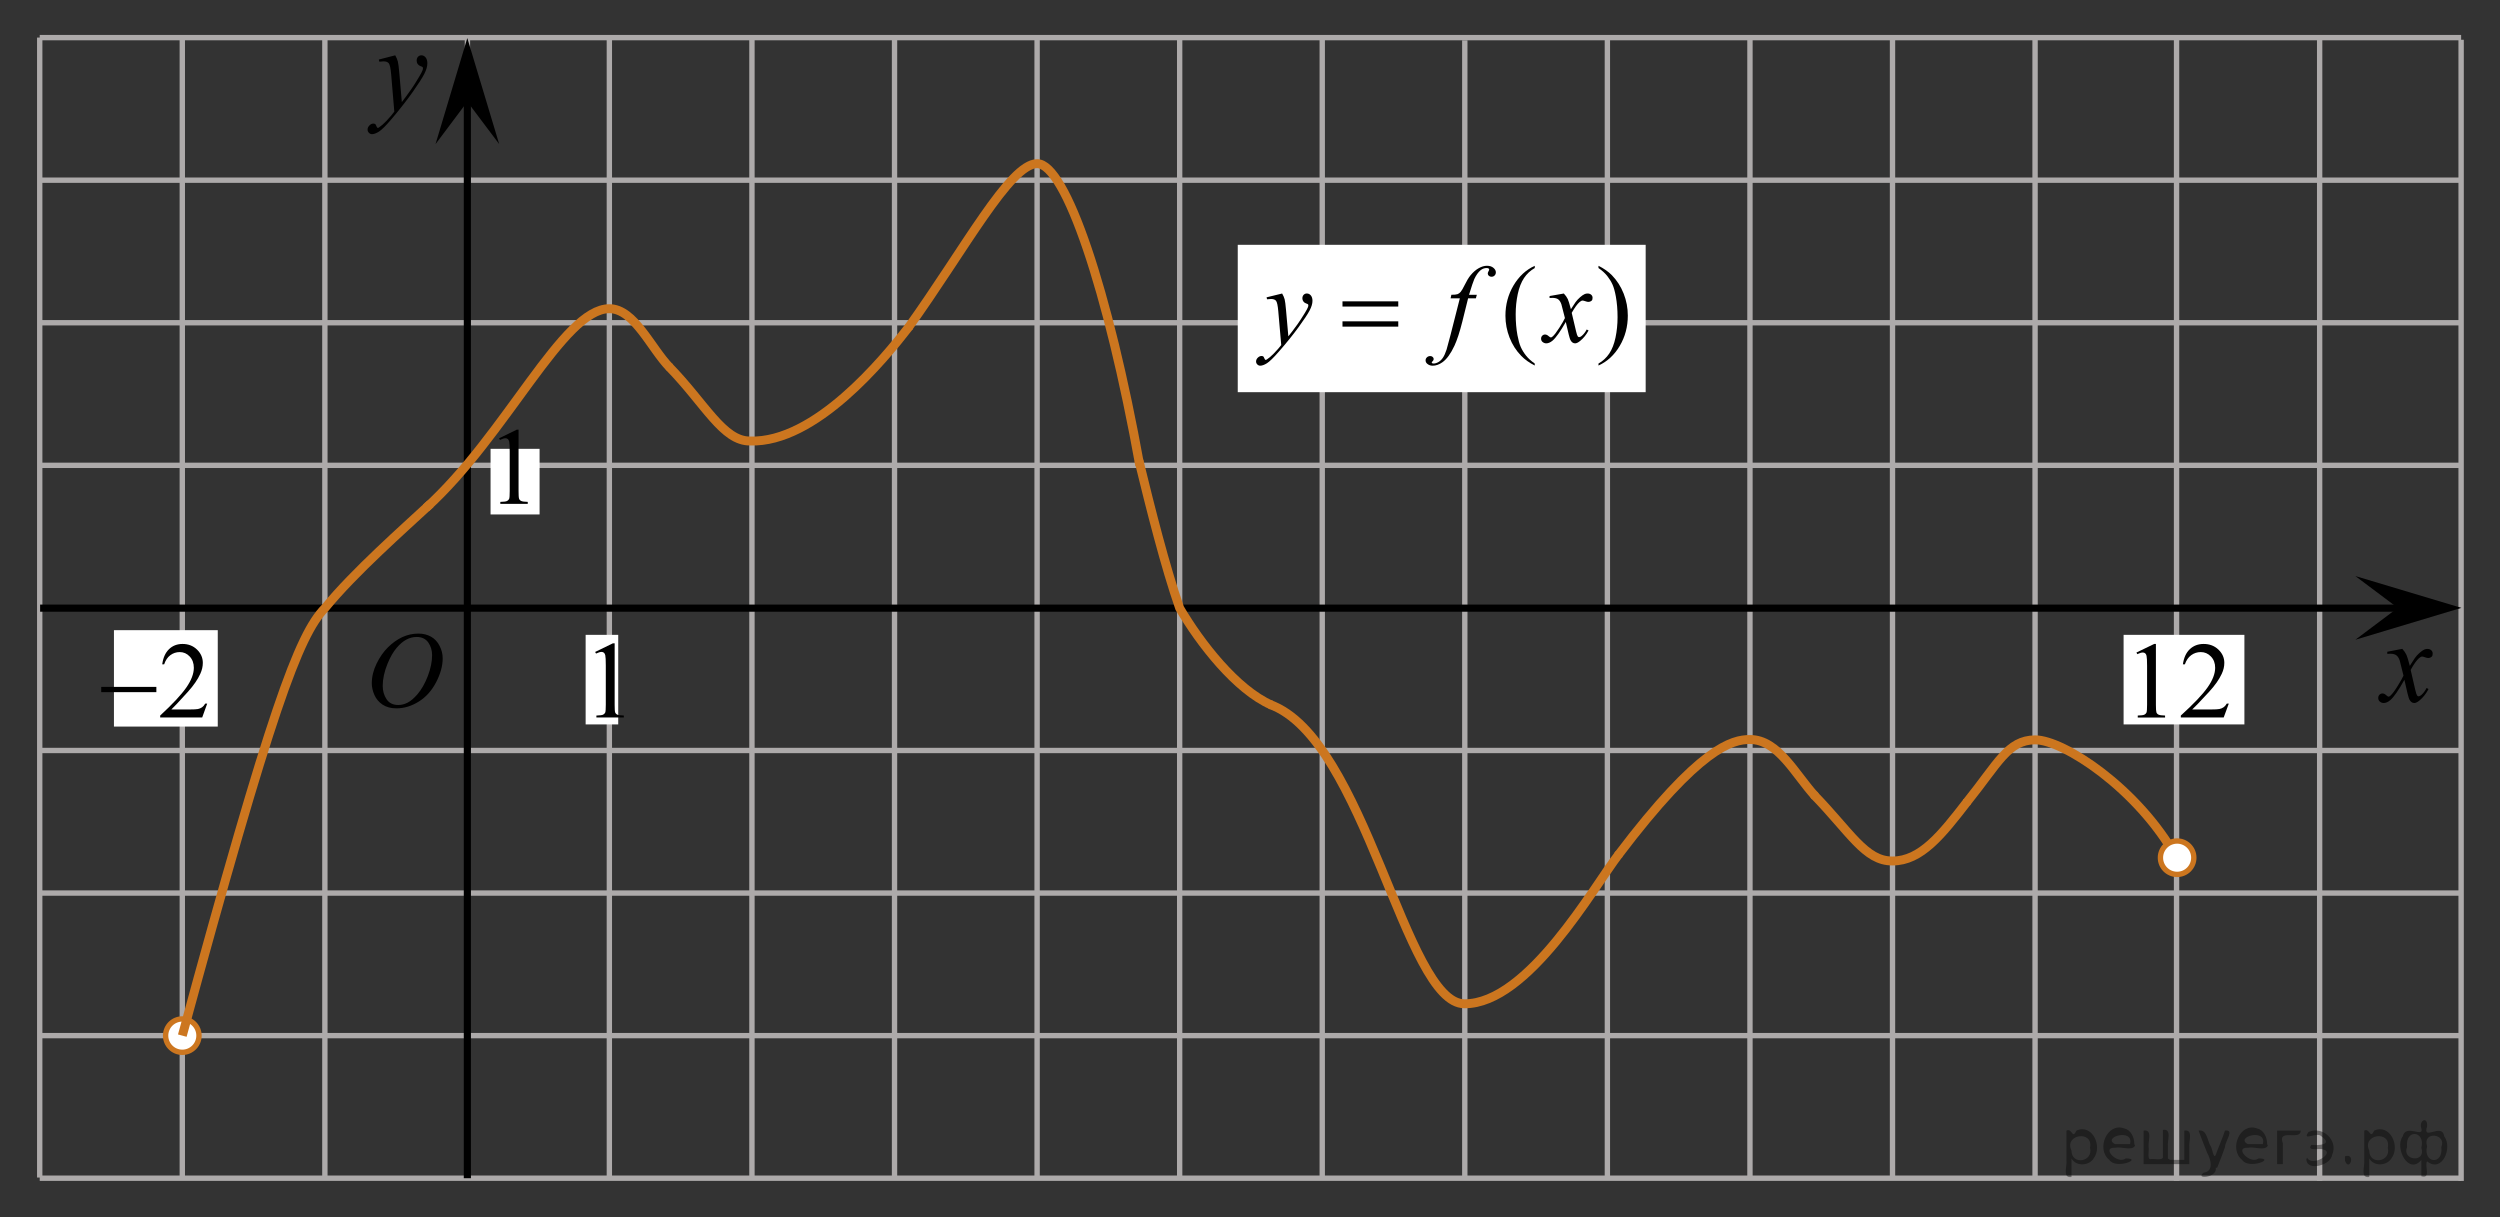 <?xml version="1.0" encoding="utf-8"?>
<!-- Generator: Adobe Illustrator 16.0.0, SVG Export Plug-In . SVG Version: 6.00 Build 0)  -->
<!DOCTYPE svg PUBLIC "-//W3C//DTD SVG 1.1//EN" "http://www.w3.org/Graphics/SVG/1.1/DTD/svg11.dtd">
<svg version="1.1" id="Слой_1" xmlns="http://www.w3.org/2000/svg" xmlns:xlink="http://www.w3.org/1999/xlink" x="0px" y="0px"
	 width="350.107px" height="170.466px" viewBox="473.305 -34.532 350.107 170.466"
	 enable-background="new 473.305 -34.532 350.107 170.466" xml:space="preserve">
<rect x="473.305" y="-34.532" width="350.107" height="170.466" fill="#333333" stroke="none"/>
<line fill="none" stroke="#ADAAAA" stroke-width="0.75" stroke-miterlimit="10" x1="478.868" y1="-29.264" x2="817.968" y2="-29.264"/>
<line fill="none" stroke="#ADAAAA" stroke-width="0.75" stroke-miterlimit="10" x1="478.868" y1="-9.299" x2="817.968" y2="-9.299"/>
<line fill="none" stroke="#ADAAAA" stroke-width="0.75" stroke-miterlimit="10" x1="478.868" y1="10.667" x2="817.968" y2="10.667"/>
<line fill="none" stroke="#ADAAAA" stroke-width="0.75" stroke-miterlimit="10" x1="478.868" y1="30.635" x2="817.968" y2="30.635"/>
<line fill="none" stroke="#ADAAAA" stroke-width="0.75" stroke-miterlimit="10" x1="478.868" y1="70.568" x2="817.968" y2="70.568"/>
<line fill="none" stroke="#ADAAAA" stroke-width="0.75" stroke-miterlimit="10" x1="478.868" y1="90.535" x2="817.968" y2="90.535"/>
<line fill="none" stroke="#ADAAAA" stroke-width="0.75" stroke-miterlimit="10" x1="478.868" y1="110.5" x2="817.968" y2="110.5"/>
<line fill="none" stroke="#ADAAAA" stroke-width="0.75" stroke-miterlimit="10" x1="478.868" y1="130.467" x2="817.968" y2="130.467"/>
<line fill="none" stroke="#ADAAAA" stroke-width="0.75" stroke-miterlimit="10" x1="478.868" y1="130.374" x2="478.868" y2="-29.27"/>
<line fill="none" stroke="#ADAAAA" stroke-width="0.75" stroke-miterlimit="10" x1="498.835" y1="130.374" x2="498.835" y2="-29.27"/>
<line fill="none" stroke="#ADAAAA" stroke-width="0.75" stroke-miterlimit="10" x1="518.802" y1="130.374" x2="518.802" y2="-29.27"/>
<line fill="none" stroke="#ADAAAA" stroke-width="0.75" stroke-miterlimit="10" x1="538.766" y1="130.427" x2="538.766" y2="-29.27"/>
<line fill="none" stroke="#ADAAAA" stroke-width="0.75" stroke-miterlimit="10" x1="558.641" y1="130.543" x2="558.641" y2="-29.27"/>
<line fill="none" stroke="#ADAAAA" stroke-width="0.75" stroke-miterlimit="10" x1="598.577" y1="130.543" x2="598.577" y2="-29.274"/>
<line fill="none" stroke="#ADAAAA" stroke-width="0.75" stroke-miterlimit="10" x1="618.544" y1="130.543" x2="618.544" y2="-29.421"/>
<line fill="none" stroke="#ADAAAA" stroke-width="0.75" stroke-miterlimit="10" x1="638.509" y1="130.543" x2="638.509" y2="-29.421"/>
<line fill="none" stroke="#ADAAAA" stroke-width="0.75" stroke-miterlimit="10" x1="658.475" y1="130.543" x2="658.475" y2="-29.421"/>
<line fill="none" stroke="#ADAAAA" stroke-width="0.75" stroke-miterlimit="10" x1="678.44" y1="130.543" x2="678.44" y2="-28.884"/>
<line fill="none" x1="582.727" y1="74.898" x2="583.079" y2="74.898"/>
<path fill="none" d="M562.143,54.337c0,0-0.452,0-1.021,0"/>
<line fill="none" stroke="#ADAAAA" stroke-width="0.75" stroke-miterlimit="10" x1="698.407" y1="130.162" x2="698.407" y2="-29.421"/>
<path fill="none" stroke="#000000" stroke-width="1.25" stroke-linejoin="round" stroke-miterlimit="8" d="M570.102,70.568"/>
<path fill="none" stroke="#000000" stroke-width="1.25" stroke-linejoin="round" stroke-miterlimit="8" d="M540.69,100.519"/>
<line fill="none" stroke="#ADAAAA" stroke-width="0.75" stroke-miterlimit="10" x1="738.337" y1="130.543" x2="738.337" y2="-29.576"/>
<line fill="none" stroke="#ADAAAA" stroke-width="0.75" stroke-miterlimit="10" x1="758.302" y1="130.543" x2="758.302" y2="-29.576"/>
<polygon points="538.751,-20.29 534.297,-14.348 538.748,-29.2 543.213,-14.353 "/>
<rect x="489.262" y="53.719" fill="#FFFFFF" width="14.539" height="13.5"/>
<path fill="none" stroke="#000000" stroke-width="1.25" stroke-linejoin="round" stroke-miterlimit="8" d="M585.292,3.679"/>
<line fill="none" stroke="#000000" stroke-miterlimit="10" x1="538.754" y1="130.467" x2="538.754" y2="-23.667"/>
<line fill="none" stroke="#ADAAAA" stroke-width="0.75" stroke-miterlimit="10" x1="718.374" y1="130.162" x2="718.374" y2="-29.421"/>
<path fill="none" stroke="#000000" stroke-width="1.25" stroke-linejoin="round" stroke-miterlimit="8" d="M669.528,64.68"/>
<line fill="none" stroke="#ADAAAA" stroke-width="0.75" stroke-miterlimit="10" x1="778.114" y1="130.849" x2="778.114" y2="-29.27"/>
<path fill="none" stroke="#CC761F" stroke-width="1.25" stroke-linejoin="round" stroke-miterlimit="8" d="M727.274,76.729
	c5.104,5.22,7.237,9.356,11.063,9.313c3.983,0,6.875-3.656,10.469-8.313"/>
<path fill="none" stroke="#CC761F" stroke-width="1.25" stroke-linejoin="round" stroke-miterlimit="8" d="M748.689,77.88
	c4.48-5.566,5.788-8.758,9.611-8.803c3.983,0,14.379,6.776,19.813,16.507"/>
<path fill="none" stroke="#CC761F" stroke-width="1.25" stroke-linejoin="round" stroke-miterlimit="8" d="M699.899,85.25
	c11.472-15.167,16-16.219,18.475-16.219c3.984,0,6.381,4.969,9.17,7.975"/>
<path fill="none" stroke="#CC761F" stroke-width="1.25" stroke-linejoin="round" stroke-miterlimit="8" d="M651.13,64.121
	c13.374,4.772,18.926,41.921,27.274,41.921c8.933,0,18.055-16.338,21.646-20.994"/>
<path fill="none" stroke="#CC761F" stroke-width="1.25" stroke-linejoin="round" stroke-miterlimit="8" d="M600.503,11.362
	c7.864-10.944,14.217-22.932,18.041-22.978c3.983,0,9.946,17.698,14.377,42.251"/>
<path fill="none" stroke="#CC761F" stroke-width="1.25" stroke-linejoin="round" stroke-miterlimit="8" d="M532.962,36.604
	c11.25-10.188,19.188-27.906,25.68-27.906c3.492,0,5.818,5.532,8.443,8.221"/>
<circle fill="#FFFFFF" stroke="#CC761F" stroke-width="0.75" stroke-miterlimit="10" cx="498.835" cy="110.5" r="2.338"/>
<circle fill="#FFFFFF" stroke="#CC761F" stroke-width="0.75" stroke-miterlimit="10" cx="778.195" cy="85.583" r="2.339"/>
<line fill="none" stroke="#ADAAAA" stroke-width="0.75" stroke-miterlimit="10" x1="798.155" y1="130.849" x2="798.155" y2="-29.27"/>
<line fill="none" stroke="#ADAAAA" stroke-width="0.75" stroke-miterlimit="10" x1="817.968" y1="130.849" x2="817.968" y2="-28.964"/>
<polygon points="809.098,50.597 803.155,46.142 818.007,50.594 803.161,55.058 "/>
<g>
	<g>
		<g>
			<g>
				<g>
					<g>
						<g>
							<g>
								<defs>
									<rect id="SVGID_1_" x="802.85" y="50.744" width="16.127" height="18.541"/>
								</defs>
								<clipPath id="SVGID_2_">
									<use xlink:href="#SVGID_1_"  overflow="visible"/>
								</clipPath>
								<g clip-path="url(#SVGID_2_)">
									<path d="M809.731,56.333c0.258,0.283,0.45,0.565,0.584,0.851c0.094,0.192,0.248,0.709,0.465,1.539l0.69-1.074
										c0.185-0.263,0.399-0.51,0.668-0.742c0.265-0.235,0.49-0.396,0.688-0.481c0.127-0.058,0.271-0.082,0.418-0.082
										c0.229,0,0.404,0.063,0.539,0.188c0.136,0.125,0.201,0.276,0.201,0.456c0,0.205-0.039,0.349-0.119,0.425
										c-0.146,0.135-0.313,0.203-0.504,0.203c-0.106,0-0.229-0.023-0.354-0.072c-0.246-0.088-0.412-0.131-0.496-0.131
										c-0.127,0-0.272,0.075-0.444,0.229c-0.326,0.28-0.716,0.827-1.166,1.642l0.646,2.804c0.104,0.432,0.188,0.688,0.254,0.771
										c0.063,0.084,0.14,0.127,0.201,0.127c0.108,0,0.237-0.063,0.391-0.188c0.289-0.25,0.533-0.573,0.736-0.979l0.272,0.146
										c-0.33,0.642-0.75,1.172-1.261,1.599c-0.289,0.237-0.532,0.355-0.731,0.355c-0.295,0-0.521-0.172-0.698-0.515
										c-0.104-0.214-0.338-1.125-0.687-2.737c-0.817,1.475-1.479,2.42-1.972,2.845c-0.317,0.271-0.629,0.407-0.93,0.407
										c-0.212,0-0.4-0.077-0.574-0.234c-0.125-0.119-0.188-0.279-0.188-0.479c0-0.182,0.062-0.328,0.174-0.446
										c0.115-0.116,0.259-0.182,0.427-0.182s0.353,0.089,0.537,0.264c0.139,0.125,0.237,0.188,0.313,0.188
										c0.064,0,0.146-0.045,0.242-0.131c0.248-0.207,0.584-0.649,1.011-1.336c0.424-0.688,0.702-1.183,0.834-1.48
										c-0.326-1.318-0.503-2.021-0.525-2.098c-0.12-0.354-0.274-0.604-0.475-0.748c-0.19-0.146-0.479-0.221-0.854-0.221
										c-0.121,0-0.263,0.006-0.418,0.016v-0.293L809.731,56.333z"/>
								</g>
							</g>
						</g>
					</g>
				</g>
			</g>
		</g>
	</g>
</g>
<line fill="none" stroke="#ADAAAA" stroke-width="0.75" stroke-miterlimit="10" x1="578.61" y1="130.723" x2="578.61" y2="-29.094"/>
<path fill="none" stroke="#CC761F" stroke-width="1.25" stroke-linejoin="round" stroke-miterlimit="8" d="M566.962,16.792
	c5.104,5.219,7.586,10.481,11.409,10.438c9.092,0.271,18.666-11.377,22.261-16.032"/>
<g>
	<g>
		<g>
			<g>
				<g>
					<g>
						<g>
							<g>
								<g>
									<defs>
										<polygon id="SVGID_3_" points="531.621,-11.469 540.719,-11.469 540.719,-31.99 514.295,-31.99 514.295,-11.469 
																					"/>
									</defs>
									<clipPath id="SVGID_4_">
										<use xlink:href="#SVGID_3_"  overflow="visible"/>
									</clipPath>
									<g clip-path="url(#SVGID_4_)">
										<path d="M528.656-26.786c0.179,0.317,0.302,0.613,0.369,0.89c0.065,0.275,0.137,0.818,0.205,1.627l0.348,4.033
											c0.313-0.395,0.771-1.017,1.369-1.869c0.289-0.415,0.646-0.979,1.067-1.696c0.261-0.438,0.416-0.743,0.476-0.919
											c0.031-0.087,0.047-0.178,0.047-0.271c0-0.06-0.021-0.108-0.055-0.147c-0.037-0.037-0.136-0.083-0.287-0.135
											c-0.153-0.053-0.283-0.146-0.39-0.287c-0.105-0.141-0.149-0.299-0.149-0.479c0-0.225,0.063-0.403,0.188-0.541
											c0.125-0.137,0.283-0.205,0.476-0.205c0.229,0,0.43,0.101,0.592,0.3c0.16,0.198,0.242,0.474,0.242,0.823
											c0,0.433-0.146,0.925-0.427,1.479c-0.282,0.556-0.829,1.406-1.639,2.555c-0.812,1.146-1.787,2.398-2.938,3.755
											c-0.793,0.936-1.382,1.522-1.767,1.768c-0.386,0.243-0.711,0.363-0.981,0.363c-0.162,0-0.308-0.063-0.433-0.191
											c-0.123-0.128-0.187-0.276-0.187-0.445c0-0.215,0.084-0.407,0.256-0.582c0.173-0.177,0.354-0.264,0.558-0.264
											c0.104,0,0.188,0.023,0.263,0.074c0.041,0.025,0.088,0.104,0.138,0.232c0.053,0.128,0.098,0.214,0.141,0.258
											c0.022,0.027,0.063,0.041,0.097,0.041c0.028,0,0.09-0.026,0.166-0.082c0.289-0.188,0.625-0.479,1.01-0.885
											c0.505-0.536,0.877-0.975,1.115-1.313l-0.438-5.197c-0.072-0.857-0.187-1.38-0.332-1.565
											c-0.146-0.188-0.396-0.278-0.738-0.278c-0.106,0-0.309,0.018-0.59,0.049l-0.069-0.303L528.656-26.786z"/>
									</g>
								</g>
							</g>
						</g>
					</g>
				</g>
			</g>
		</g>
	</g>
</g>
<line fill="none" stroke="#000000" stroke-miterlimit="10" x1="478.923" y1="50.635" x2="810.581" y2="50.635"/>
<rect x="542.005" y="28.323" fill="#FFFFFF" width="6.865" height="9.19"/>
<g>
	<g>
		<path d="M543.199,26.848l2.479-1.209h0.248v8.599c0,0.569,0.021,0.926,0.07,1.065c0.047,0.141,0.146,0.248,0.297,0.322
			c0.15,0.074,0.457,0.117,0.92,0.127v0.279h-3.842v-0.277c0.482-0.01,0.793-0.051,0.939-0.123c0.141-0.072,0.23-0.172,0.295-0.295
			c0.055-0.121,0.082-0.488,0.082-1.101v-5.497c0-0.74-0.025-1.218-0.074-1.429c-0.035-0.16-0.104-0.276-0.189-0.354
			c-0.096-0.074-0.203-0.111-0.336-0.111c-0.188,0-0.438,0.078-0.771,0.23L543.199,26.848z"/>
	</g>
</g>
<g>
	<g>
		<g>
			<g>
				<g>
					<g>
						<g>
							<g>
								<g>
									<g>
										<g>
											<defs>
												<rect id="SVGID_5_" x="522.427" y="50.69" width="16.438" height="17.871"/>
											</defs>
											<clipPath id="SVGID_6_">
												<use xlink:href="#SVGID_5_"  overflow="visible"/>
											</clipPath>
											<g clip-path="url(#SVGID_6_)">
												<path d="M531.905,54.197c0.662,0,1.248,0.146,1.76,0.434c0.512,0.287,0.909,0.717,1.197,1.275
													c0.289,0.563,0.438,1.147,0.438,1.754c0,1.071-0.313,2.196-0.934,3.379c-0.621,1.182-1.438,2.076-2.438,2.694
													c-1,0.619-2.031,0.935-3.104,0.935c-0.771,0-1.414-0.174-1.937-0.517c-0.521-0.344-0.896-0.793-1.146-1.354
													c-0.248-0.563-0.37-1.104-0.37-1.633c0-0.938,0.229-1.855,0.676-2.771c0.444-0.912,0.979-1.676,1.604-2.289
													c0.623-0.61,1.289-1.084,1.994-1.414C530.362,54.363,531.112,54.197,531.905,54.197z M531.655,54.669
													c-0.488,0-0.977,0.123-1.438,0.367c-0.465,0.244-0.938,0.645-1.396,1.194c-0.461,0.554-0.875,1.279-1.242,2.177
													c-0.451,1.104-0.678,2.146-0.678,3.123c0,0.696,0.18,1.315,0.535,1.854s0.904,0.812,1.646,0.812
													c0.445,0,0.889-0.111,1.313-0.332c0.431-0.224,0.875-0.603,1.345-1.14c0.584-0.674,1.071-1.535,1.478-2.58
													c0.396-1.047,0.599-2.021,0.599-2.928c0-0.67-0.183-1.264-0.537-1.777C532.915,54.931,532.376,54.669,531.655,54.669z"
													/>
											</g>
										</g>
									</g>
								</g>
							</g>
						</g>
					</g>
				</g>
			</g>
		</g>
	</g>
</g>
<rect x="555.319" y="54.374" fill="#FFFFFF" width="4.563" height="12.543"/>
<g>
	<g>
		<path d="M556.653,56.769l2.482-1.209h0.248v8.598c0,0.57,0.02,0.927,0.068,1.066c0.047,0.141,0.146,0.248,0.297,0.321
			s0.457,0.116,0.92,0.127v0.276h-3.842v-0.273c0.482-0.014,0.793-0.055,0.938-0.123c0.143-0.072,0.234-0.17,0.297-0.293
			c0.055-0.124,0.082-0.49,0.082-1.104v-5.497c0-0.739-0.025-1.217-0.074-1.427c-0.035-0.16-0.102-0.277-0.191-0.354
			c-0.094-0.075-0.201-0.112-0.334-0.112c-0.188,0-0.441,0.078-0.77,0.231L556.653,56.769z"/>
	</g>
</g>
<g>
	<g>
		<path d="M502.319,64.006l-0.698,1.942h-5.884v-0.275c1.73-1.597,2.949-2.902,3.655-3.914s1.059-1.937,1.059-2.775
			c0-0.64-0.193-1.166-0.581-1.578c-0.387-0.412-0.851-0.618-1.39-0.618c-0.49,0-0.93,0.145-1.32,0.435
			c-0.39,0.291-0.678,0.716-0.863,1.276h-0.272c0.122-0.917,0.438-1.622,0.945-2.113c0.507-0.491,1.141-0.737,1.9-0.737
			c0.81,0,1.484,0.263,2.026,0.789c0.541,0.526,0.813,1.146,0.813,1.86c0,0.511-0.118,1.022-0.354,1.533
			c-0.362,0.804-0.951,1.654-1.765,2.552c-1.221,1.35-1.983,2.163-2.287,2.441h2.604c0.529,0,0.9-0.02,1.114-0.06
			c0.213-0.04,0.405-0.12,0.577-0.242s0.321-0.294,0.448-0.518H502.319z"/>
	</g>
	<g>
		<path d="M487.481,61.662h7.721v0.737h-7.721V61.662z"/>
	</g>
</g>
<rect x="770.699" y="54.374" fill="#FFFFFF" width="16.918" height="12.543"/>
<g>
	<g>
		<path d="M772.5,56.848l2.477-1.198h0.247v8.521c0,0.565,0.024,0.917,0.071,1.057c0.048,0.139,0.146,0.246,0.297,0.32
			s0.455,0.117,0.915,0.126v0.275h-3.826v-0.275c0.479-0.01,0.79-0.051,0.93-0.123c0.141-0.072,0.238-0.169,0.293-0.291
			s0.083-0.485,0.083-1.09v-5.447c0-0.734-0.025-1.206-0.075-1.414c-0.035-0.159-0.099-0.275-0.191-0.35
			c-0.093-0.074-0.204-0.111-0.334-0.111c-0.186,0-0.443,0.077-0.773,0.23L772.5,56.848z"/>
		<path d="M785.429,64.006l-0.713,1.942h-6.003v-0.275c1.766-1.597,3.009-2.902,3.729-3.914s1.08-1.937,1.08-2.775
			c0-0.64-0.197-1.166-0.593-1.578c-0.395-0.412-0.867-0.618-1.418-0.618c-0.5,0-0.949,0.145-1.347,0.435
			c-0.397,0.291-0.691,0.716-0.882,1.276h-0.277c0.125-0.917,0.446-1.622,0.964-2.113s1.164-0.737,1.939-0.737
			c0.826,0,1.515,0.263,2.067,0.789s0.829,1.146,0.829,1.86c0,0.511-0.12,1.022-0.359,1.533c-0.371,0.804-0.971,1.654-1.802,2.552
			c-1.245,1.35-2.023,2.163-2.333,2.441h2.656c0.54,0,0.919-0.02,1.137-0.06s0.414-0.12,0.589-0.242s0.328-0.294,0.458-0.518
			H785.429z"/>
	</g>
</g>
<rect x="646.643" y="-0.247" fill="#FFFFFF" width="57.126" height="20.637"/>
<g>
	<g>
		<path d="M688.234,16.38v0.277c-0.748-0.381-1.373-0.826-1.875-1.336c-0.713-0.728-1.264-1.582-1.649-2.568s-0.58-2.01-0.58-3.07
			c0-1.553,0.379-2.967,1.137-4.248c0.761-1.276,1.75-2.192,2.97-2.743v0.313c-0.607,0.34-1.109,0.808-1.502,1.396
			c-0.394,0.592-0.687,1.34-0.879,2.246c-0.193,0.905-0.289,1.852-0.289,2.838c0,1.069,0.082,2.045,0.246,2.922
			c0.129,0.688,0.282,1.244,0.467,1.662c0.186,0.418,0.434,0.819,0.74,1.205C687.326,15.661,687.734,16.028,688.234,16.38z"/>
		<path d="M697.16,3.005V2.691c0.756,0.375,1.384,0.817,1.886,1.327c0.709,0.732,1.256,1.589,1.643,2.572
			c0.387,0.984,0.58,2.01,0.58,3.076c0,1.551-0.377,2.967-1.133,4.246c-0.758,1.279-1.749,2.193-2.976,2.746V16.38
			c0.607-0.344,1.111-0.813,1.509-1.399c0.395-0.589,0.688-1.337,0.879-2.246c0.188-0.906,0.285-1.855,0.285-2.843
			c0-1.063-0.082-2.039-0.244-2.92c-0.125-0.69-0.279-1.244-0.465-1.66c-0.189-0.416-0.438-0.815-0.741-1.202
			C698.072,3.722,697.668,3.353,697.16,3.005z"/>
	</g>
	<g>
		<path d="M652.859,6.573c0.168,0.289,0.285,0.561,0.351,0.813c0.063,0.254,0.129,0.75,0.192,1.492l0.326,3.695
			c0.299-0.361,0.73-0.933,1.295-1.713c0.273-0.382,0.609-0.898,1.012-1.556c0.244-0.397,0.394-0.68,0.447-0.84
			c0.029-0.08,0.045-0.164,0.045-0.248c0-0.055-0.018-0.1-0.053-0.135s-0.125-0.076-0.271-0.125
			c-0.146-0.047-0.268-0.135-0.364-0.264c-0.097-0.127-0.146-0.273-0.146-0.438c0-0.205,0.06-0.371,0.178-0.496
			c0.119-0.125,0.269-0.188,0.447-0.188c0.219,0,0.404,0.09,0.56,0.272c0.151,0.183,0.229,0.437,0.229,0.754
			c0,0.396-0.135,0.849-0.401,1.355s-0.783,1.289-1.548,2.34c-0.764,1.051-1.688,2.197-2.774,3.438
			c-0.748,0.856-1.306,1.396-1.666,1.618c-0.362,0.224-0.672,0.334-0.931,0.334c-0.153,0-0.288-0.059-0.405-0.178
			c-0.117-0.117-0.174-0.254-0.174-0.408c0-0.194,0.079-0.373,0.239-0.532c0.162-0.16,0.336-0.24,0.525-0.24
			c0.1,0,0.182,0.021,0.246,0.065c0.039,0.025,0.082,0.099,0.129,0.216c0.047,0.116,0.092,0.194,0.131,0.235
			c0.025,0.025,0.055,0.037,0.09,0.037c0.029,0,0.082-0.024,0.156-0.074c0.27-0.17,0.59-0.438,0.951-0.811
			c0.477-0.492,0.828-0.894,1.057-1.201l-0.416-4.762c-0.07-0.785-0.174-1.265-0.313-1.435c-0.141-0.17-0.373-0.256-0.699-0.256
			c-0.105,0-0.291,0.017-0.559,0.045l-0.066-0.276L652.859,6.573z"/>
		<path d="M680.124,6.753l-0.136,0.496h-1.086l-0.815,3.281c-0.363,1.446-0.729,2.563-1.097,3.354
			c-0.52,1.117-1.082,1.888-1.682,2.314c-0.457,0.324-0.912,0.485-1.369,0.485c-0.297,0-0.551-0.09-0.758-0.27
			c-0.154-0.125-0.232-0.289-0.232-0.488c0-0.16,0.064-0.299,0.191-0.418c0.125-0.117,0.281-0.176,0.465-0.176
			c0.133,0,0.246,0.041,0.338,0.127c0.094,0.086,0.14,0.184,0.14,0.293c0,0.111-0.054,0.213-0.156,0.309
			c-0.078,0.07-0.117,0.123-0.117,0.158c0,0.045,0.017,0.08,0.052,0.105c0.045,0.033,0.114,0.053,0.209,0.053
			c0.213,0,0.438-0.068,0.674-0.203c0.234-0.135,0.443-0.338,0.627-0.604c0.184-0.271,0.357-0.656,0.521-1.16
			c0.07-0.211,0.257-0.904,0.56-2.08l1.293-5.084h-1.293l0.104-0.496c0.412,0,0.699-0.029,0.863-0.086
			c0.164-0.059,0.313-0.168,0.449-0.332c0.137-0.162,0.313-0.467,0.533-0.912c0.291-0.602,0.571-1.065,0.84-1.396
			c0.367-0.445,0.752-0.779,1.156-1.002c0.403-0.224,0.784-0.334,1.141-0.334c0.378,0,0.681,0.096,0.908,0.288
			c0.228,0.193,0.342,0.402,0.342,0.628c0,0.176-0.057,0.321-0.172,0.442c-0.112,0.119-0.26,0.18-0.438,0.18
			c-0.151,0-0.276-0.045-0.375-0.135c-0.096-0.09-0.146-0.197-0.146-0.322c0-0.079,0.031-0.18,0.097-0.297
			c0.065-0.116,0.098-0.194,0.098-0.235c0-0.07-0.021-0.123-0.065-0.158c-0.063-0.049-0.158-0.074-0.281-0.074
			c-0.314,0-0.596,0.101-0.844,0.299c-0.329,0.267-0.629,0.683-0.893,1.248c-0.133,0.295-0.379,1.029-0.736,2.199L680.124,6.753
			L680.124,6.753z"/>
		<path d="M692.309,6.573c0.244,0.26,0.428,0.52,0.551,0.778c0.09,0.183,0.236,0.654,0.439,1.421l0.652-0.99
			c0.176-0.24,0.387-0.472,0.635-0.688c0.248-0.219,0.467-0.367,0.652-0.446c0.119-0.052,0.25-0.076,0.395-0.076
			c0.213,0,0.383,0.059,0.51,0.174c0.129,0.115,0.189,0.256,0.189,0.42c0,0.189-0.037,0.32-0.111,0.391
			c-0.139,0.125-0.297,0.188-0.479,0.188c-0.104,0-0.215-0.021-0.334-0.066c-0.232-0.08-0.391-0.121-0.469-0.121
			c-0.119,0-0.262,0.07-0.424,0.209c-0.309,0.261-0.676,0.765-1.102,1.511l0.609,2.582c0.094,0.396,0.174,0.633,0.236,0.709
			c0.064,0.078,0.129,0.116,0.191,0.116c0.105,0,0.229-0.057,0.365-0.172c0.271-0.229,0.506-0.53,0.699-0.901l0.26,0.137
			c-0.313,0.59-0.709,1.082-1.188,1.471c-0.273,0.222-0.504,0.332-0.693,0.332c-0.277,0-0.498-0.158-0.66-0.473
			c-0.105-0.195-0.32-1.037-0.648-2.523c-0.771,1.355-1.393,2.23-1.859,2.621c-0.303,0.25-0.596,0.375-0.879,0.375
			c-0.195,0-0.379-0.074-0.543-0.219c-0.117-0.109-0.178-0.258-0.178-0.443c0-0.166,0.055-0.303,0.164-0.411
			c0.109-0.111,0.242-0.166,0.4-0.166c0.16,0,0.328,0.079,0.506,0.239c0.129,0.115,0.229,0.172,0.299,0.172
			c0.059,0,0.137-0.039,0.23-0.118c0.232-0.189,0.551-0.603,0.951-1.23c0.402-0.633,0.666-1.086,0.789-1.367
			c-0.309-1.217-0.475-1.86-0.498-1.932c-0.113-0.324-0.264-0.555-0.447-0.689c-0.184-0.134-0.453-0.203-0.811-0.203
			c-0.113,0-0.244,0.005-0.396,0.015V6.926L692.309,6.573z"/>
	</g>
	<g>
		<path d="M661.311,7.669h7.811v0.729h-7.811V7.669z M661.311,10.469h7.811v0.742h-7.811V10.469z"/>
	</g>
</g>
<path fill="none" stroke="#0A990A" stroke-width="1.25" stroke-linecap="round" stroke-linejoin="round" stroke-miterlimit="8" d="
	M478.493-29.448"/>
<path fill="none" stroke="#0A990A" stroke-width="1.25" stroke-linecap="round" stroke-linejoin="round" stroke-miterlimit="8" d="
	M473.305-34.532"/>
<path fill="none" stroke="#0A990A" stroke-width="1.25" stroke-linecap="round" stroke-linejoin="round" stroke-miterlimit="8" d="
	M475.012-32.531"/>
<path fill="none" stroke="#0A990A" stroke-width="1.25" stroke-linecap="round" stroke-linejoin="round" stroke-miterlimit="8" d="
	M823.411,135.933"/>
<path fill="none" stroke="#0A990A" stroke-width="1.25" stroke-linecap="round" stroke-linejoin="round" stroke-miterlimit="8" d="
	M818.223,130.849"/>
<path fill="none" stroke="#0A990A" stroke-width="1.25" stroke-linecap="round" stroke-linejoin="round" stroke-miterlimit="8" d="
	M819.93,132.851"/>
<path fill="none" stroke="#CC761F" stroke-width="1.25" stroke-linejoin="round" stroke-miterlimit="8" d="M632.801,29.974
	c1.662,6.816,3.691,14.88,5.708,20.66c2.892,4.938,7.916,11.399,12.867,13.58"/>
<path fill="none" stroke="#CC761F" stroke-width="1.25" stroke-linejoin="round" stroke-miterlimit="8" d="M498.835,110.5
	c12.377-45.459,16.294-56.084,19.967-59.866c4.131-5.068,11.119-11.196,14.781-14.604"/>
<g style="stroke:none;fill:#000;fill-opacity:0.4" > <path d="m 763.4,127.8 c 0,0.8 0,1.6 0,2.5 -1.3,0.2 -0.6,-1.5 -0.7,-2.3 0,-1.4 0,-2.8 0,-4.2 0.8,-0.4 0.8,1.3 1.4,0.0 2.2,-1.0 3.7,2.2 2.4,3.9 -0.6,1.0 -2.4,1.2 -3.1,0.0 z m 2.6,-1.6 c 0.5,-2.5 -3.7,-1.9 -2.6,0.4 0.0,2.1 3.1,1.6 2.6,-0.4 z" /> <path d="m 772.3,125.9 c -0.4,0.8 -1.9,0.1 -2.8,0.3 -2.0,-0.1 0.3,2.4 1.5,1.5 2.5,0.0 -1.4,1.6 -2.3,0.2 -1.9,-1.5 -0.3,-5.3 2.1,-4.4 0.9,0.2 1.4,1.2 1.4,2.2 z m -0.7,-0.2 c 0.6,-2.3 -4.0,-1.0 -2.1,0.0 0.7,0 1.4,-0.0 2.1,-0.0 z" /> <path d="m 777.2,127.9 c 0.6,0 1.3,0 2.0,0 0,-1.3 0,-2.7 0,-4.1 1.3,-0.2 0.6,1.5 0.7,2.3 0,0.8 0,1.6 0,2.4 -2.1,0 -4.2,0 -6.4,0 0,-1.5 0,-3.1 0,-4.7 1.3,-0.2 0.6,1.5 0.7,2.3 0.1,0.5 -0.2,1.6 0.2,1.7 0.5,-0.1 1.6,0.2 1.8,-0.2 0,-1.3 0,-2.6 0,-3.9 1.3,-0.2 0.6,1.5 0.7,2.3 0,0.5 0,1.1 0,1.7 z" /> <path d="m 783.6,129.0 c 0.3,1.4 -3.0,1.7 -1.7,0.7 1.5,-0.2 1.0,-1.9 0.5,-2.8 -0.4,-1.0 -0.8,-2.0 -1.2,-3.1 1.2,-0.2 1.2,1.4 1.7,2.2 0.2,0.2 0.4,1.9 0.7,1.2 0.4,-1.1 0.9,-2.2 1.3,-3.4 1.4,-0.2 0.0,1.5 -0.0,2.3 -0.3,0.9 -0.7,1.9 -1.1,2.9 z" /> <path d="m 790.9,125.9 c -0.4,0.8 -1.9,0.1 -2.8,0.3 -2.0,-0.1 0.3,2.4 1.5,1.5 2.5,0.0 -1.4,1.6 -2.3,0.2 -1.9,-1.5 -0.3,-5.3 2.1,-4.4 0.9,0.2 1.4,1.2 1.4,2.2 z m -0.7,-0.2 c 0.6,-2.3 -4.0,-1.0 -2.1,0.0 0.7,0 1.4,-0.0 2.1,-0.0 z" /> <path d="m 792.2,128.5 c 0,-1.5 0,-3.1 0,-4.7 1.1,0 2.2,0 3.3,0 0.0,1.5 -3.3,-0.4 -2.5,1.8 0,0.9 0,1.9 0,2.9 -0.2,0 -0.5,0 -0.7,0 z" /> <path d="m 796.4,127.6 c 0.7,1.4 4.2,-0.8 2.1,-1.2 -0.5,-0.1 -2.2,0.3 -1.5,-0.6 1.0,0.1 3.1,0.0 1.4,-1.2 -0.6,-0.7 -2.8,0.8 -1.8,-0.6 2.0,-0.9 4.2,1.2 3.3,3.2 -0.2,1.5 -3.5,2.3 -3.6,0.7 l 0,-0.1 0,-0.0 0,0 z" /> <path d="m 801.7,127.4 c 1.6,-0.5 0.6,2.3 -0.0,0.6 -0.0,-0.2 0.0,-0.4 0.0,-0.6 z" /> <path d="m 805.1,127.8 c 0,0.8 0,1.6 0,2.5 -1.3,0.2 -0.6,-1.5 -0.7,-2.3 0,-1.4 0,-2.8 0,-4.2 0.8,-0.4 0.8,1.3 1.4,0.0 2.2,-1.0 3.7,2.2 2.4,3.9 -0.6,1.0 -2.4,1.2 -3.1,0.0 z m 2.6,-1.6 c 0.5,-2.5 -3.7,-1.9 -2.6,0.4 0.0,2.1 3.1,1.6 2.6,-0.4 z" /> <path d="m 810.4,126.1 c -0.8,1.9 2.7,2.3 2.0,0.1 0.6,-2.4 -2.3,-2.7 -2.0,-0.1 z m 2.0,4.2 c 0,-0.8 0,-1.6 0,-2.4 -1.8,2.2 -3.8,-1.7 -2.6,-3.3 0.4,-1.8 3.0,0.3 2.6,-1.1 -0.4,-1.1 0.9,-1.8 0.8,-0.3 -0.7,2.2 2.1,-0.6 2.4,1.4 1.2,1.6 -0.3,5.2 -2.4,3.5 -0.4,0.6 0.6,2.5 -0.8,2.1 z m 2.8,-4.2 c 0.8,-1.9 -2.7,-2.3 -2.0,-0.1 -0.6,2.4 2.3,2.7 2.0,0.1 z" /> </g></svg>

<!--File created and owned by https://sdamgia.ru. Copying is prohibited. All rights reserved.-->
